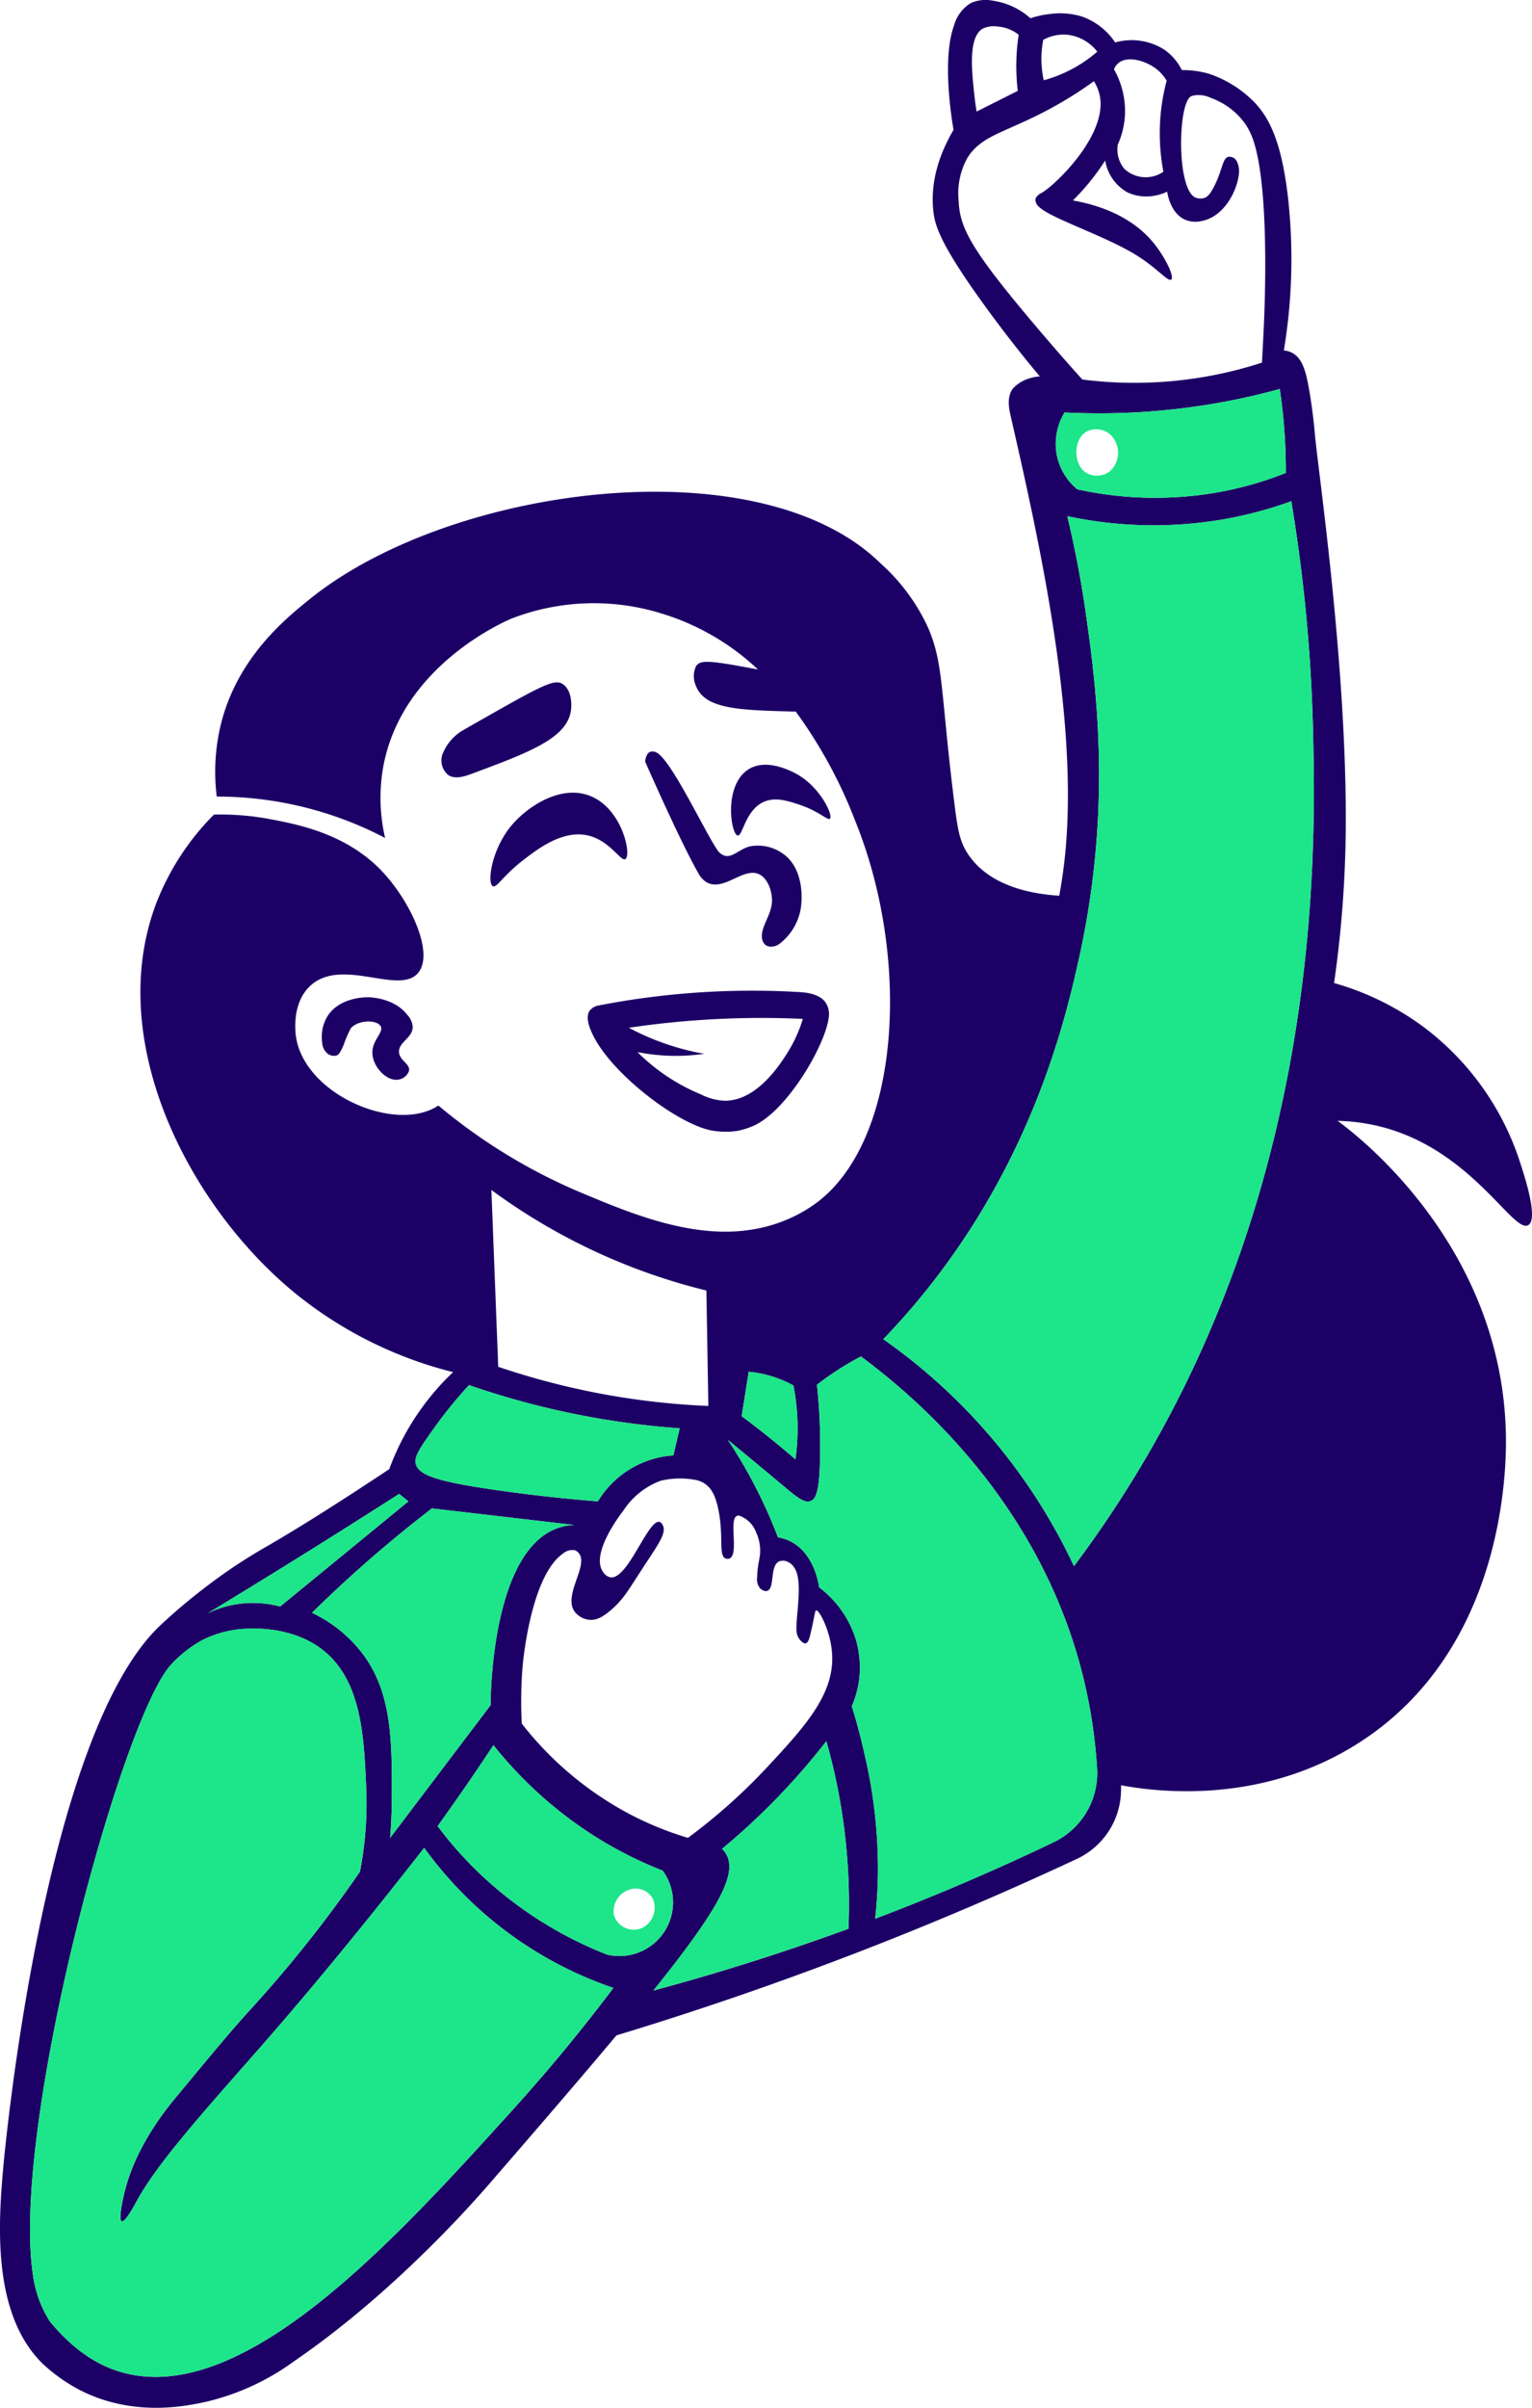 <svg xmlns="http://www.w3.org/2000/svg" width="204.937" height="321.808" viewBox="0 0 204.937 321.808"><g id="professionals" transform="translate(-375.056 -478.271)"><path id="Path_7650" data-name="Path 7650" d="M565.639,615.639a37.125,37.125,0,0,0-12.123-5.983,153.12,153.12,0,0,0,1.522-18.106c.531-22.2-3.681-50.451-4.094-55.315-.011-.126-.186-2.311-.632-5.1-.063-.392-.129-.769-.208-1.193-.37-1.987-.816-3.828-2.258-4.544a2.877,2.877,0,0,0-1.048-.285,74.314,74.314,0,0,0,.63-19.733c-.834-8.032-2.564-11.377-4.618-13.488a15.248,15.248,0,0,0-6.088-3.779,12.7,12.7,0,0,0-3.569-.473,7.278,7.278,0,0,0-2.272-2.683,8.144,8.144,0,0,0-6.65-1.012,8.884,8.884,0,0,0-4.357-3.432,9.93,9.93,0,0,0-4.432-.36,12.066,12.066,0,0,0-2.546.559,9.546,9.546,0,0,0-4.945-2.333,4.875,4.875,0,0,0-3.025.3,5.079,5.079,0,0,0-2.241,2.977c-1.663,4.5-.3,12.669-.074,13.966-3,5.107-2.925,9.059-2.682,11.02.219,1.768.867,4.257,6.988,12.67,2.878,3.955,5.427,7.106,7.24,9.268a5.674,5.674,0,0,0-1.561.315,4.964,4.964,0,0,0-2.008,1.26c-.926,1.138-.515,2.921-.367,3.569,3.639,15.946,9.114,39.938,7.347,58.464-.1,1.031-.322,3.123-.814,5.794-3.307-.2-9.035-1.084-12.043-5.322-1.28-1.8-1.544-3.477-1.994-7.085-1.875-15.015-1.393-18.69-3.615-23.644a26.24,26.24,0,0,0-6.2-8.317c-16.13-15.9-57.372-10.5-76.25,4.606-3.266,2.613-9.766,7.813-12.023,16.754a26.689,26.689,0,0,0-.577,9.761,48.468,48.468,0,0,1,22.52,5.531,23.666,23.666,0,0,1-.278-9.35c2.42-13.786,16.622-19.744,17.31-20.019a30.571,30.571,0,0,1,19.847-.662,32.652,32.652,0,0,1,13,7.515c-6.552-1.233-7.707-1.322-8.293-.432a3.192,3.192,0,0,0,.036,2.721c1.261,3.023,5.845,3.144,12.9,3.329.122,0,.26.005.406,0a63.205,63.205,0,0,1,7.978,14.663c7.495,18.513,6.032,42.8-5.325,51.094a19.328,19.328,0,0,1-2.951,1.752c-9.663,4.646-20.205.231-28.441-3.218A74.982,74.982,0,0,1,433.7,626.03a7.208,7.208,0,0,1-1.023.551c-5.969,2.617-16.949-2.42-18.027-9.762-.1-.679-.549-4.489,1.889-6.77,4.2-3.933,11.9,1.289,14.446-1.744,2.208-2.633-1.036-9.647-4.92-13.686-4.742-4.93-11.135-6.153-14.773-6.849a36.1,36.1,0,0,0-7.61-.63,34.244,34.244,0,0,0-7.767,11.966c-6.863,18.313,4.326,40.167,18.4,51.826a54.448,54.448,0,0,0,21.354,10.727,33.926,33.926,0,0,0-8.543,12.966c-7.925,5.266-12.986,8.358-16.273,10.263a72.165,72.165,0,0,0-6.688,4.305c-2.453,1.781-4.4,3.4-5.654,4.49l0,0s-.992.87-1.939,1.752c-15.979,14.9-21.075,72.447-21.075,72.447-.665,7.511-1.548,19.71,5.328,26.36a22.546,22.546,0,0,0,4.985,3.5c7.04,3.565,14,2.146,16.748,1.546a32.535,32.535,0,0,0,11.817-5.418c14.139-9.673,25.2-22.645,26.469-24.108,6.756-7.791,12.261-14.186,16.675-19.46,10.34-3.133,21.3-6.851,32.75-11.282,10.293-3.984,19.914-8.132,28.848-12.308a10.222,10.222,0,0,0,5.9-9.255v-.583c4.037.748,18.286,2.88,31.646-5.563,19.805-12.516,19.907-37.055,19.838-41.2-.423-25.43-20.09-40.271-22.514-42.037a25.882,25.882,0,0,1,6.927,1.1c11.377,3.465,16.606,13.949,18.57,12.841,1.39-.784-.463-6.468-.982-8.058A36.709,36.709,0,0,0,565.639,615.639Zm-37.682,58.145a151.676,151.676,0,0,1-9.237,13.807,76.854,76.854,0,0,0-25.506-30.334c1.427-1.481,3.384-3.6,5.55-6.284C513.3,632.988,517.618,614.3,519.35,606.56c4.541-20.278,2.341-36.663.945-46.393-.767-5.347-1.715-9.773-2.467-12.91a55.109,55.109,0,0,0,20.792.44,53.951,53.951,0,0,0,9.174-2.434,218.816,218.816,0,0,1,2.886,29.914C551.142,592.242,551.7,633.705,527.957,673.784ZM379.468,782.339c-2.98-19.617,11.708-73.912,18.381-81.484a16.292,16.292,0,0,1,4.311-3.4,14.355,14.355,0,0,1,5.318-1.467c.707-.066,6.153-.517,10.369,2.515,5.574,4.008,5.9,11.768,6.2,18.8a47.736,47.736,0,0,1-.84,11.126,171.878,171.878,0,0,1-14.537,18.29c-2.52,2.753-4.96,5.693-9.84,11.572-1.7,2.042-5.838,7.128-7.239,13.5-.147.671-.7,3.2-.252,3.367.467.173,1.767-2.269,2.05-2.788,3.006-5.526,10.722-13.853,17.549-21.693,4.794-5.506,11.745-13.754,20.863-25.439a51.723,51.723,0,0,0,25.309,18.724c-2.605,3.463-7.239,9.421-13.54,16.374-15.691,17.316-36,39.725-52.328,34.965-2.161-.63-5.755-2.173-9.527-6.782A15.341,15.341,0,0,1,379.468,782.339Zm100.6-95.457a2.044,2.044,0,0,1,1.26.945c1.292,1.9-.034,7.3.332,8.806a2.18,2.18,0,0,0,.478.885c.122.128.412.434.685.385.354-.063.512-.692.63-1.181.576-2.393.6-3.189.787-3.227.377-.078,1.936,2.726,2.126,5.825.327,5.357-3.56,9.641-8.738,15.193a76.837,76.837,0,0,1-10.548,9.39,43.744,43.744,0,0,1-7.783-3.166,44.937,44.937,0,0,1-14.444-12.107,57.293,57.293,0,0,1,.106-7.579s.973-12.016,5.382-15.125a1.963,1.963,0,0,1,1.624-.462,1.273,1.273,0,0,1,.63.551c1.02,1.631-2.027,5.316-.787,7.479a2.791,2.791,0,0,0,2.047,1.26c.966.113,1.855-.37,2.953-1.319,1.712-1.479,2.253-2.573,4.6-6.16,1.772-2.7,2.867-4.2,2.283-5.2a.736.736,0,0,0-.393-.393c-1.552-.452-4.232,7.786-6.613,7.4a1.547,1.547,0,0,1-.945-.708c-1.757-2.412,2.3-7.686,2.72-8.228a10.175,10.175,0,0,1,4.971-3.971,11.3,11.3,0,0,1,4.57-.127,3.3,3.3,0,0,1,1.442.593c.767.575,1.3,1.452,1.689,3.292.781,3.691-.009,6.226.982,6.63a.744.744,0,0,0,.551,0c1.259-.588-.15-5.229.971-5.694.283-.117.616.08,1.1.367a3.752,3.752,0,0,1,1.469,1.837,6,6,0,0,1,.525,2.047c.1,1.418-.347,1.916-.393,3.987a1.867,1.867,0,0,0,.42,1.471c.021.019.515.461.945.315,1.015-.344.316-3.362,1.574-3.936A1.434,1.434,0,0,1,480.068,686.882Zm-56.234,12.779a18.35,18.35,0,0,0-7.043-5.837q2-1.968,4.156-3.951c4.019-3.7,8.006-7.017,11.887-10l19.046,2.217a7.5,7.5,0,0,0-2.121.38c-8.756,2.94-9.066,21.757-9.079,23.7l-13.435,17.739c.1-1.257.214-3.067.223-5.247C427.5,711.255,427.523,704.874,423.835,699.661Zm14.118,16.479q1.6-2.331,3.109-4.625a54.767,54.767,0,0,0,14.682,12.87,53.77,53.77,0,0,0,7.958,3.9,7.173,7.173,0,0,1-7.429,11.223,52.511,52.511,0,0,1-16.805-10.6,51.371,51.371,0,0,1-5.871-6.573Q435.769,719.323,437.952,716.141Zm14.38-48.808a110.453,110.453,0,0,0,13.645,1.837l-.84,3.621a12.765,12.765,0,0,0-10.1,6.14c-4.926-.391-9.275-.9-12.937-1.417-8.661-1.213-11.048-2.082-11.441-3.621-.241-.943.676-2.251,2.519-4.828a57.965,57.965,0,0,1,4.618-5.668A110.467,110.467,0,0,0,452.332,667.333Zm-39.805,25.656a13.938,13.938,0,0,0-9.684.9q1.625-.985,3.251-1.978,11.353-6.932,22.36-13.976l1.233,1Zm59.539,32.881a3.287,3.287,0,0,0-.42-.492,92.35,92.35,0,0,0,13-13.189q.483-.6.95-1.2.54,1.89,1.006,3.9a79.935,79.935,0,0,1,1.955,21.164c-9.205,3.367-17.956,6.073-26.1,8.263C471.53,733.042,473.843,728.426,472.065,725.869Zm43.947-1.385c-7.271,3.481-15.241,6.948-23.889,10.232.275-2.479.359-4.584.377-6.188a67.237,67.237,0,0,0-1.859-16.076c-.581-2.585-1.192-4.7-1.641-6.139a13.006,13.006,0,0,0,1.014-3.818,13.574,13.574,0,0,0-.42-4.933,13.891,13.891,0,0,0-4.96-7.137h0c-.1-.674-.743-4.619-3.878-6.169a5.828,5.828,0,0,0-1.542-.5c-.031-.006-.059-.013-.091-.019l-.054-.139q-.553-1.44-1.206-2.931a66.444,66.444,0,0,0-5.443-9.958c3.256,2.675,5.7,4.711,7.2,5.969,1.975,1.654,3.024,2.548,3.883,2.2.777-.311,1.166-1.526,1.255-5.815a77.777,77.777,0,0,0-.415-9.719c.735-.571,1.539-1.153,2.414-1.732a39.609,39.609,0,0,1,3.464-2.047c7.141,5.292,24.287,19.593,29.914,43.612a68.53,68.53,0,0,1,1.673,11.415A10.252,10.252,0,0,1,516.012,724.484Zm-40.8-62.872a15.365,15.365,0,0,1,4.461,1.1,15.053,15.053,0,0,1,1.522.735,29.963,29.963,0,0,1,.473,7.925c-.05.672-.122,1.319-.21,1.942q-.85-.735-1.732-1.47-2.756-2.3-5.458-4.3Q474.741,664.577,475.214,661.612ZM517.461,533.4a91.576,91.576,0,0,0,24.157-1.994q2.39-.525,4.633-1.149c.194,1.3.362,2.666.494,4.088.235,2.537.324,4.925.315,7.138A47.268,47.268,0,0,1,538.349,544a48.335,48.335,0,0,1-19.193-.335,8.032,8.032,0,0,1-2.71-4.457A8.114,8.114,0,0,1,517.461,533.4Zm7.2-46.693c1.241-1.043,3.69-.323,5.137.824a5.578,5.578,0,0,1,1.326,1.526,27.059,27.059,0,0,0-.7,3.513,27.524,27.524,0,0,0,.26,8.654,4.177,4.177,0,0,1-5.233-.4,4.016,4.016,0,0,1-.866-3.228,11.072,11.072,0,0,0,.958-3.975,11.318,11.318,0,0,0-1.47-6.088A2.11,2.11,0,0,1,524.657,486.708Zm-10.043-3.114a5.671,5.671,0,0,1,3.215-.68,5.909,5.909,0,0,1,4.007,2.262A18.187,18.187,0,0,1,514.68,489a13.226,13.226,0,0,1-.066-5.408Zm-8.086-1.5a3.447,3.447,0,0,1,2.035-.27,5.117,5.117,0,0,1,2.759,1.094c-.115.752-.208,1.558-.263,2.414a27.633,27.633,0,0,0,.144,5.084l-5.508,2.766c-.083-.483-.2-1.245-.3-2.183C505.035,487.668,504.562,483.235,506.527,482.091Zm6.368,38.925c-7.892-9.388-9.46-12.317-9.6-15.849a9.759,9.759,0,0,1,1.155-5.773c1.877-3.066,5.093-3.387,10.916-6.508a53.107,53.107,0,0,0,6.022-3.764,5.875,5.875,0,0,1,.838,2.283c.711,5.232-6.17,11.731-7.847,12.648-.154.084-.764.4-.822.9a1.353,1.353,0,0,0,.539,1.012c1.655,1.535,8.749,3.811,12.923,6.384,2.87,1.769,4.282,3.631,4.707,3.279.467-.387-.832-2.973-2.257-4.761-1.318-1.656-4.352-4.648-10.9-5.808a30.5,30.5,0,0,0,4.324-5.34,5.992,5.992,0,0,0,2.958,4.251,5.929,5.929,0,0,0,3.345.5,6.388,6.388,0,0,0,1.994-.587c.029.231.41,2.951,2.488,3.79a3.7,3.7,0,0,0,2.21.116c3.568-.754,5.219-5.513,4.865-7.181-.06-.283-.205-1.039-.776-1.285a1.007,1.007,0,0,0-.6-.091c-.754.166-.775,1.525-1.7,3.519-.679,1.462-1.113,1.855-1.574,1.994a1.9,1.9,0,0,1-1.042-.034c-2.693-.894-2.469-13-.6-13.607a3.429,3.429,0,0,1,.536-.114,3.851,3.851,0,0,1,2.05.372,9.639,9.639,0,0,1,4.618,3.516,8.743,8.743,0,0,1,.892,1.732c2.518,6.557,1.6,24.529,1.513,26.188-.028.557-.169,3.323-.2,3.936a55.194,55.194,0,0,1-24.036,2.257C516.944,525.782,514.6,523.04,512.9,521.015ZM456.95,646.55a80.973,80.973,0,0,0,12.6,4.2l.263,15.429a100.376,100.376,0,0,1-28.11-5.234q-.456-11.816-.912-23.631A81.135,81.135,0,0,0,456.95,646.55Z" fill="#1c0066"></path><path id="Path_7651" data-name="Path 7651" d="M622.275,835.043c-1.187-.921-2.732-.017-13.332,6.021A6.4,6.4,0,0,0,606.224,844a2.53,2.53,0,0,0,.615,3.115c.9.617,2.238.176,3.025-.116,7.984-2.964,13.171-4.89,13.431-8.833C623.314,837.874,623.441,835.947,622.275,835.043Z" transform="translate(-171.829 -265.264)" fill="#1c0066"></path><path id="Path_7652" data-name="Path 7652" d="M645.05,892.892c-3.973-1.778-8.609,1.242-10.812,3.906-2.645,3.2-3.241,7.654-2.448,8.063.525.272,1.347-1.4,4.056-3.484,1.88-1.448,4.886-3.762,8.036-3.406,3.432.387,4.984,3.713,5.65,3.256C650.359,900.659,649.136,894.72,645.05,892.892Z" transform="translate(-190.808 -308.145)" fill="#1c0066"></path><path id="Path_7653" data-name="Path 7653" d="M554.738,1001.578c-1.785-2.326-5.109-2.351-5.288-2.349-.637,0-3.834.112-5.374,2.519a5.288,5.288,0,0,0-.728,3.451,2.136,2.136,0,0,0,.672,1.517,1.445,1.445,0,0,0,1.194.318c.389-.12.59-.476,1.016-1.439a15.916,15.916,0,0,1,.945-2.2c.94-1.141,3.457-1.2,3.993-.315.524.865-1.29,1.917-1.08,3.857.189,1.741,1.932,3.5,3.385,3.306a1.764,1.764,0,0,0,1.5-1.181c.183-.961-1.286-1.351-1.338-2.519-.061-1.351,1.858-1.868,1.832-3.389A2.63,2.63,0,0,0,554.738,1001.578Z" transform="translate(-125.203 -387.673)" fill="#1c0066"></path><path id="Path_7654" data-name="Path 7654" d="M761.54,882.775c1.609-.787,3.387-.184,5.032.374,2.6.881,3.684,2.15,3.958,1.806.393-.495-1.207-3.934-4.073-5.725-.468-.293-4.951-3-7.583-.251-2.451,2.563-1.552,8.039-.716,8.235C758.839,887.374,759.141,883.949,761.54,882.775Z" transform="translate(-284.436 -297.277)" fill="#1c0066"></path><path id="Path_7655" data-name="Path 7655" d="M722.933,884.708a1.93,1.93,0,0,1-.967-.825c-1.73-2.572-6.158-12.012-8.081-12.94a1.081,1.081,0,0,0-.84-.1c-.516.2-.65.985-.688,1.3.548,1.245,4.806,10.882,7.091,14.868a3.033,3.033,0,0,0,1.207,1.312c2.268,1.188,4.911-2.133,6.98-1.1,1.214.6,1.8,2.492,1.679,3.831-.154,1.712-1.534,3.338-1.32,4.682a1.4,1.4,0,0,0,.48.936,1.257,1.257,0,0,0,.711.218,2.046,2.046,0,0,0,1.029-.293,7.5,7.5,0,0,0,3.036-5.385c.058-.584.414-4.83-2.546-6.817a5.764,5.764,0,0,0-4.382-.9C724.872,883.9,724.024,885.067,722.933,884.708Z" transform="translate(-251.004 -292.093)" fill="#1c0066"></path><path id="Path_7656" data-name="Path 7656" d="M682.634,998.45c-.665.948.071,2.534.411,3.241,2.533,5.257,11.424,12,15.96,12.8a10.757,10.757,0,0,0,3.453.026,10.425,10.425,0,0,0,2.179-.709c4.472-2.068,9.555-10.8,9.974-14.485a2.832,2.832,0,0,0-.381-1.873c-.825-1.281-2.707-1.412-3.523-1.469a107.691,107.691,0,0,0-26.87,1.785A1.918,1.918,0,0,0,682.634,998.45Zm20.332,1.015c2.853-.062,5.581-.021,8.17.1a18.392,18.392,0,0,1-2.115,4.614c-1.006,1.573-3.981,6.221-8.2,6.326a7.783,7.783,0,0,1-3.351-.867,25.951,25.951,0,0,1-8.449-5.635,26.474,26.474,0,0,0,8.921.226,33.823,33.823,0,0,1-10.081-3.482A121.552,121.552,0,0,1,702.966,999.465Z" transform="translate(-228.686 -385.115)" fill="#1c0066"></path><path id="Path_7657" data-name="Path 7657" d="M609.739,1407.322a52.513,52.513,0,0,0,16.805,10.6,7.173,7.173,0,0,0,7.429-11.223,53.749,53.749,0,0,1-7.958-3.9,54.767,54.767,0,0,1-14.682-12.87q-1.512,2.293-3.109,4.625-2.182,3.183-4.356,6.193A51.362,51.362,0,0,0,609.739,1407.322Zm20.153,1.817a2.63,2.63,0,0,1,2.789,1.359,3.065,3.065,0,0,1-1.43,3.858,2.782,2.782,0,0,1-3.809-1.759A3.063,3.063,0,0,1,629.892,1409.139Z" transform="translate(-170.272 -678.416)" fill="#1de589"></path><path id="Path_7658" data-name="Path 7658" d="M740.817,1391.753q-.463-2.006-1.006-3.9-.468.6-.95,1.2a92.342,92.342,0,0,1-13,13.189,3.288,3.288,0,0,1,.42.492c1.778,2.557-.536,7.173-9.609,18.438,8.146-2.189,16.9-4.9,26.1-8.263A79.933,79.933,0,0,0,740.817,1391.753Z" transform="translate(-254.215 -676.872)" fill="#1de589"></path><path id="Path_7659" data-name="Path 7659" d="M592.271,1212.351c.393,1.539,2.78,2.408,11.441,3.621,3.661.513,8.011,1.026,12.937,1.417a12.765,12.765,0,0,1,10.1-6.14l.84-3.621a110.455,110.455,0,0,1-28.182-5.773,57.979,57.979,0,0,0-4.618,5.668C592.947,1210.1,592.03,1211.408,592.271,1212.351Z" transform="translate(-161.613 -538.458)" fill="#1de589"></path><path id="Path_7660" data-name="Path 7660" d="M891.474,740.111a53.946,53.946,0,0,1-9.174,2.434,55.11,55.11,0,0,1-20.792-.44c.752,3.137,1.7,7.564,2.467,12.91,1.4,9.73,3.6,26.116-.945,46.393-1.733,7.738-6.048,26.429-20.586,44.412-2.166,2.679-4.122,4.8-5.549,6.284A76.856,76.856,0,0,1,862.4,882.44a151.667,151.667,0,0,0,9.237-13.807c23.745-40.078,23.185-81.542,22.724-98.608A218.813,218.813,0,0,0,891.474,740.111Z" transform="translate(-343.679 -194.849)" fill="#1de589"></path><path id="Path_7661" data-name="Path 7661" d="M548.641,1310.3l13.435-17.739c.013-1.938.323-20.755,9.079-23.7a7.494,7.494,0,0,1,2.121-.38l-19.046-2.217c-3.881,2.981-7.868,6.3-11.887,10q-2.154,1.981-4.156,3.951a18.349,18.349,0,0,1,7.043,5.837c3.688,5.213,3.663,11.594,3.634,19C548.856,1307.23,548.743,1309.04,548.641,1310.3Z" transform="translate(-121.395 -586.389)" fill="#1de589"></path><path id="Path_7662" data-name="Path 7662" d="M402.927,1428.358c16.332,4.76,36.637-17.649,52.328-34.965,6.3-6.953,10.935-12.911,13.54-16.374a51.723,51.723,0,0,1-25.309-18.724c-9.118,11.685-16.069,19.933-20.863,25.439-6.826,7.84-14.543,16.167-17.549,21.693-.283.52-1.583,2.962-2.05,2.788-.451-.168.1-2.7.252-3.367,1.4-6.374,5.543-11.46,7.239-13.5,4.88-5.879,7.32-8.818,9.84-11.572a171.861,171.861,0,0,0,14.537-18.29,47.737,47.737,0,0,0,.84-11.126c-.3-7.027-.624-14.787-6.2-18.8-4.216-3.032-9.663-2.581-10.369-2.515a14.354,14.354,0,0,0-5.317,1.467,16.292,16.292,0,0,0-4.311,3.4c-6.673,7.571-21.362,61.867-18.381,81.484a15.341,15.341,0,0,0,2.245,6.172C397.172,1426.185,400.766,1427.728,402.927,1428.358Z" transform="translate(-11.687 -633.064)" fill="#1de589"></path><path id="Path_7663" data-name="Path 7663" d="M486.914,1272.651q-1.626.993-3.251,1.979a13.936,13.936,0,0,1,9.684-.9l17.16-14.057-1.233-1Q498.266,1265.716,486.914,1272.651Z" transform="translate(-80.821 -580.741)" fill="#1de589"></path><path id="Path_7664" data-name="Path 7664" d="M929.914,694.876a48.333,48.333,0,0,0,19.193.335,47.271,47.271,0,0,0,8.712-2.519c.009-2.212-.08-4.6-.315-7.138-.132-1.422-.3-2.786-.494-4.088q-2.243.62-4.633,1.149a91.576,91.576,0,0,1-24.157,1.994,8.114,8.114,0,0,0-1.015,5.809A8.031,8.031,0,0,0,929.914,694.876Zm1.147-7.654a2.873,2.873,0,0,1,3.144.216,3.358,3.358,0,0,1,.1,5.018,2.886,2.886,0,0,1-3.2.21C929.38,691.574,929.377,688.293,931.061,687.222Z" transform="translate(-410.758 -151.209)" fill="#1de589"></path><path id="Path_7665" data-name="Path 7665" d="M803.337,1230.492c-5.628-24.019-22.773-38.319-29.915-43.612a39.568,39.568,0,0,0-3.464,2.047c-.875.579-1.679,1.161-2.414,1.732a77.761,77.761,0,0,1,.415,9.719c-.089,4.289-.478,5.5-1.255,5.815-.86.344-1.908-.551-3.883-2.2-1.5-1.258-3.945-3.295-7.2-5.969a66.427,66.427,0,0,1,5.443,9.958q.655,1.49,1.206,2.931l.145.158a5.826,5.826,0,0,1,1.542.5c3.134,1.55,3.778,5.495,3.878,6.169h0a13.892,13.892,0,0,1,4.96,7.137,13.574,13.574,0,0,1,.42,4.933,13.005,13.005,0,0,1-1.014,3.818c.449,1.443,1.06,3.554,1.641,6.138a67.239,67.239,0,0,1,1.859,16.076c-.017,1.6-.1,3.709-.377,6.188,8.648-3.284,16.618-6.751,23.889-10.231a10.251,10.251,0,0,0,5.8-9.892A68.525,68.525,0,0,0,803.337,1230.492Z" transform="translate(-283.199 -527.314)" fill="#1de589"></path><path id="Path_7666" data-name="Path 7666" d="M770.033,1206.583c.088-.622.16-1.27.21-1.942a29.964,29.964,0,0,0-.473-7.925,15.093,15.093,0,0,0-1.522-.735,15.361,15.361,0,0,0-4.461-1.1q-.472,2.965-.945,5.931,2.7,2.01,5.458,4.3Q769.183,1205.849,770.033,1206.583Z" transform="translate(-288.574 -533.268)" fill="#1de589"></path></g></svg>